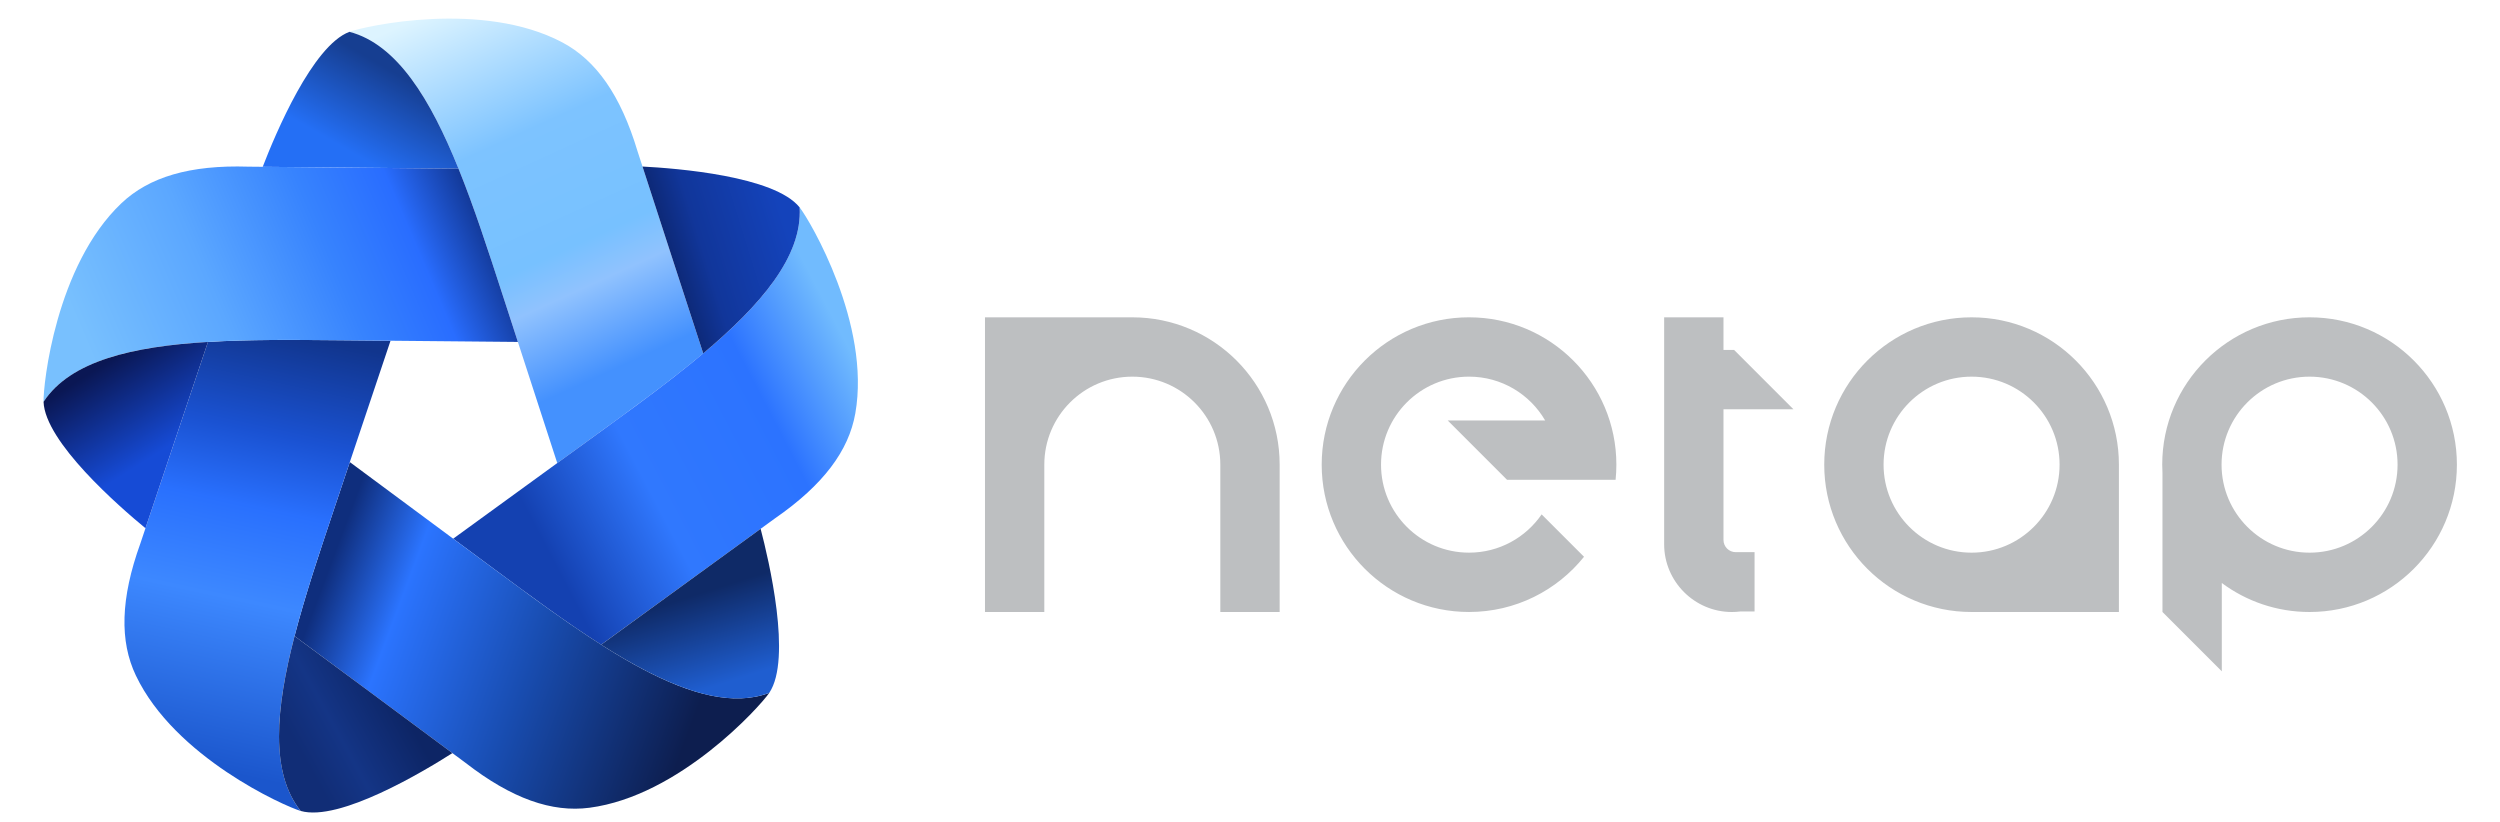 <svg clip-rule="evenodd" fill-rule="evenodd" height="822" image-rendering="optimizeQuality" shape-rendering="geometricPrecision" text-rendering="geometricPrecision" viewBox="-0.42 -17.42 2260.34 769.74" width="2500" xmlns="http://www.w3.org/2000/svg"><linearGradient id="i" gradientUnits="userSpaceOnUse" x1="42.68" x2="401.4" y1="311.2" y2="157.59"><stop offset="0" stop-color="#78c0fe"/><stop offset=".329" stop-color="#5ba7ff"/><stop offset=".62" stop-color="#3783fe"/><stop offset=".82" stop-color="#296dff"/><stop offset="1" stop-color="#113590"/></linearGradient><linearGradient id="d" gradientUnits="userSpaceOnUse" x1="692.69" x2="586.97" y1="186" y2="218.85"><stop offset="0" stop-color="#1443bb"/><stop offset=".729" stop-color="#11369a"/><stop offset="1" stop-color="#0d2978"/></linearGradient><linearGradient id="h" gradientUnits="userSpaceOnUse" x1="243.5" x2="333.56" y1="691.77" y2="642.12"><stop offset="0" stop-color="#112d76"/><stop offset=".38" stop-color="#143586"/><stop offset="1" stop-color="#0d2565"/></linearGradient><linearGradient id="f" gradientUnits="userSpaceOnUse" x1="607.24" x2="633.8" y1="540.5" y2="623.64"><stop offset="0" stop-color="#0f2a67"/><stop offset="1" stop-color="#1f5ed0"/></linearGradient><linearGradient id="b" gradientUnits="userSpaceOnUse" x1="288.7" x2="330.94" y1="125.46" y2="51.53"><stop offset="0" stop-color="#246ff5"/><stop offset="1" stop-color="#163e91"/></linearGradient><linearGradient id="c" gradientUnits="userSpaceOnUse" x1="464.43" x2="763.9" y1="483.64" y2="327.16"><stop offset="0" stop-color="#1441b1"/><stop offset=".329" stop-color="#3078fe"/><stop offset=".722" stop-color="#2c73ff"/><stop offset="1" stop-color="#71bbfe"/></linearGradient><linearGradient id="g" gradientUnits="userSpaceOnUse" x1="172.96" x2="260.89" y1="706.51" y2="301.05"><stop offset="0" stop-color="#1b56cc"/><stop offset=".388" stop-color="#3d88ff"/><stop offset=".6" stop-color="#2970fe"/><stop offset=".769" stop-color="#1a52d2"/><stop offset="1" stop-color="#11358d"/></linearGradient><linearGradient id="j" gradientUnits="userSpaceOnUse" x1="122.3" x2="70.27" y1="397.15" y2="314.94"><stop offset="0" stop-color="#164bd6"/><stop offset="1" stop-color="#0a1754"/></linearGradient><linearGradient id="e" gradientUnits="userSpaceOnUse" x1="256.33" x2="602.71" y1="543.76" y2="673.12"><stop offset="0" stop-color="#0f2e7d"/><stop offset=".2" stop-color="#2b74ff"/><stop offset=".569" stop-color="#184caf"/><stop offset="1" stop-color="#0d1e4f"/></linearGradient><linearGradient id="a" gradientUnits="userSpaceOnUse" x1="514.47" x2="358.46" y1="337.47" y2="-4.29"><stop offset="0" stop-color="#4491fe"/><stop offset=".216" stop-color="#90c2fe"/><stop offset=".322" stop-color="#77c1ff"/><stop offset=".631" stop-color="#7dc3ff"/><stop offset="1" stop-color="#ddf4ff"/></linearGradient><g fill="#bdbfc1"><path d="M2121.95 279.73c76.2 0 137.97 61.77 137.97 137.97s-61.77 137.97-137.97 137.97c-30.8 0-59.23-10.09-82.18-27.15V611.23l-55.56-55.56V425.54c-.15-2.6-.23-5.21-.23-7.85 0-76.2 61.77-137.97 137.97-137.97zm0 55.56c45.52 0 82.41 36.9 82.41 82.41 0 45.52-36.9 82.41-82.41 82.41-45.52 0-82.41-36.9-82.41-82.41 0-45.52 36.9-82.41 82.41-82.41zM1805.45 279.73c76.2 0 137.97 61.77 137.97 137.97v137.97h-137.97c-76.2 0-137.97-61.77-137.97-137.97s61.77-137.97 137.97-137.97zm0 55.56c45.52 0 82.41 36.9 82.41 82.41 0 45.52-36.9 82.41-82.41 82.41-45.52 0-82.41-36.9-82.41-82.41 0-45.52 36.9-82.41 82.41-82.41zM1334.86 279.73c76.2 0 137.97 61.77 137.97 137.97 0 4.79-.24 9.53-.72 14.19h-101.64l-55.56-55.56h91.25c-14.27-24.55-40.85-41.05-71.3-41.05-45.52 0-82.41 36.9-82.41 82.41 0 45.52 36.9 82.41 82.41 82.41 28.22 0 53.13-14.2 67.99-35.83l39.69 39.69c-25.29 31.52-64.13 51.7-107.68 51.7-76.2 0-137.97-61.77-137.97-137.97s61.77-137.97 137.97-137.97zM1101.96 555.67h55.56V417.7c0-76.2-61.77-137.97-137.97-137.97H881.58v275.94h55.56V417.7c0-45.52 36.9-82.41 82.41-82.41 45.52 0 82.41 36.9 82.41 82.41v110.66zM1573.12 310.26h9.95l55.56 55.56h-65.5v122.36c0 6.33 5.13 11.46 11.46 11.46h17.64v55.56h-13.5c-2.54.31-5.13.48-7.75.48-34.88 0-63.41-28.53-63.41-63.41V279.74h55.56v30.53z"/></g><path d="M286.45 12.37c15.03-5.48 124.65-29.79 199.54 10.02 31.32 16.65 54.39 49.08 70.22 101.79l61.52 189.35c-29.89 25.1-64.31 50.12-98.68 75.09l-37.99 27.61-51.56-158.67C392.72 144.38 355.76 30.6 286.45 12.38z" fill="url(#a)"/><path d="M205.23 138.78c12.05-31.22 46.62-113.4 81.22-126.41 44.57 11.72 75.76 62.97 102.14 128.16l-183.35-1.74z" fill="url(#b)"/><path d="M708.03 176.8c9.86 12.6 66.85 109.34 52.13 192.87-6.16 34.94-29.87 66.9-75.11 98.24L522.12 586.28c-32.93-20.99-67.13-46.34-101.28-71.65l-37.25-27.61 135.46-98.42c96.28-69.95 193.06-140.27 188.98-211.81z" fill="url(#c)"/><path d="M560.87 138.53c31.87 1.64 123.65 8.85 147.15 38.27 2.63 46.01-36.46 91.5-90.3 136.72z" fill="url(#d)"/><path d="M679.59 631.38c-9.06 13.19-84.25 96.58-168.35 107.59-35.17 4.61-72.78-8.43-116.25-42.18L235.04 578.24c9.78-37.78 23.31-78.13 36.82-118.41l14.94-44.53 134.04 99.34c95.61 70.86 191.73 142.09 258.75 116.73z" fill="url(#e)"/><path d="M671.49 477.77c7.63 29.09 29.53 121.75 8.09 153.61-43.09 16.3-98.19-7.32-157.46-45.09z" fill="url(#f)"/><path d="M240.8 741.99c-15.34-4.55-117.89-50.29-154.35-126.86-15.25-32.03-14.47-71.82 4.2-123.59l63.31-188.76c38.96-2.37 81.52-1.97 124-1.57l46.96.44-53.06 158.18c-37.84 112.83-75.89 226.25-31.06 282.16z" fill="url(#g)"/><path d="M382.86 687.8c-26.91 17.16-105.85 64.52-142.06 54.18-28.83-35.95-23.38-95.68-5.76-163.75l147.82 109.56z" fill="url(#h)"/><path d="M.01 358.85c-.43-15.99 11.39-127.65 72.95-186 25.75-24.4 63.83-35.96 118.84-34.2l196.78 1.87c14.63 36.17 27.78 76.64 40.91 117.03l14.7 45.23-166.24-1.58c-119-1.13-238.63-2.26-277.94 57.65z" fill="url(#i)"/><path d="M95.44 477.22C70.81 456.93 1.37 396.49.01 358.85c25.28-38.53 83.77-51.8 153.95-56.07z" fill="url(#j)"/></svg>